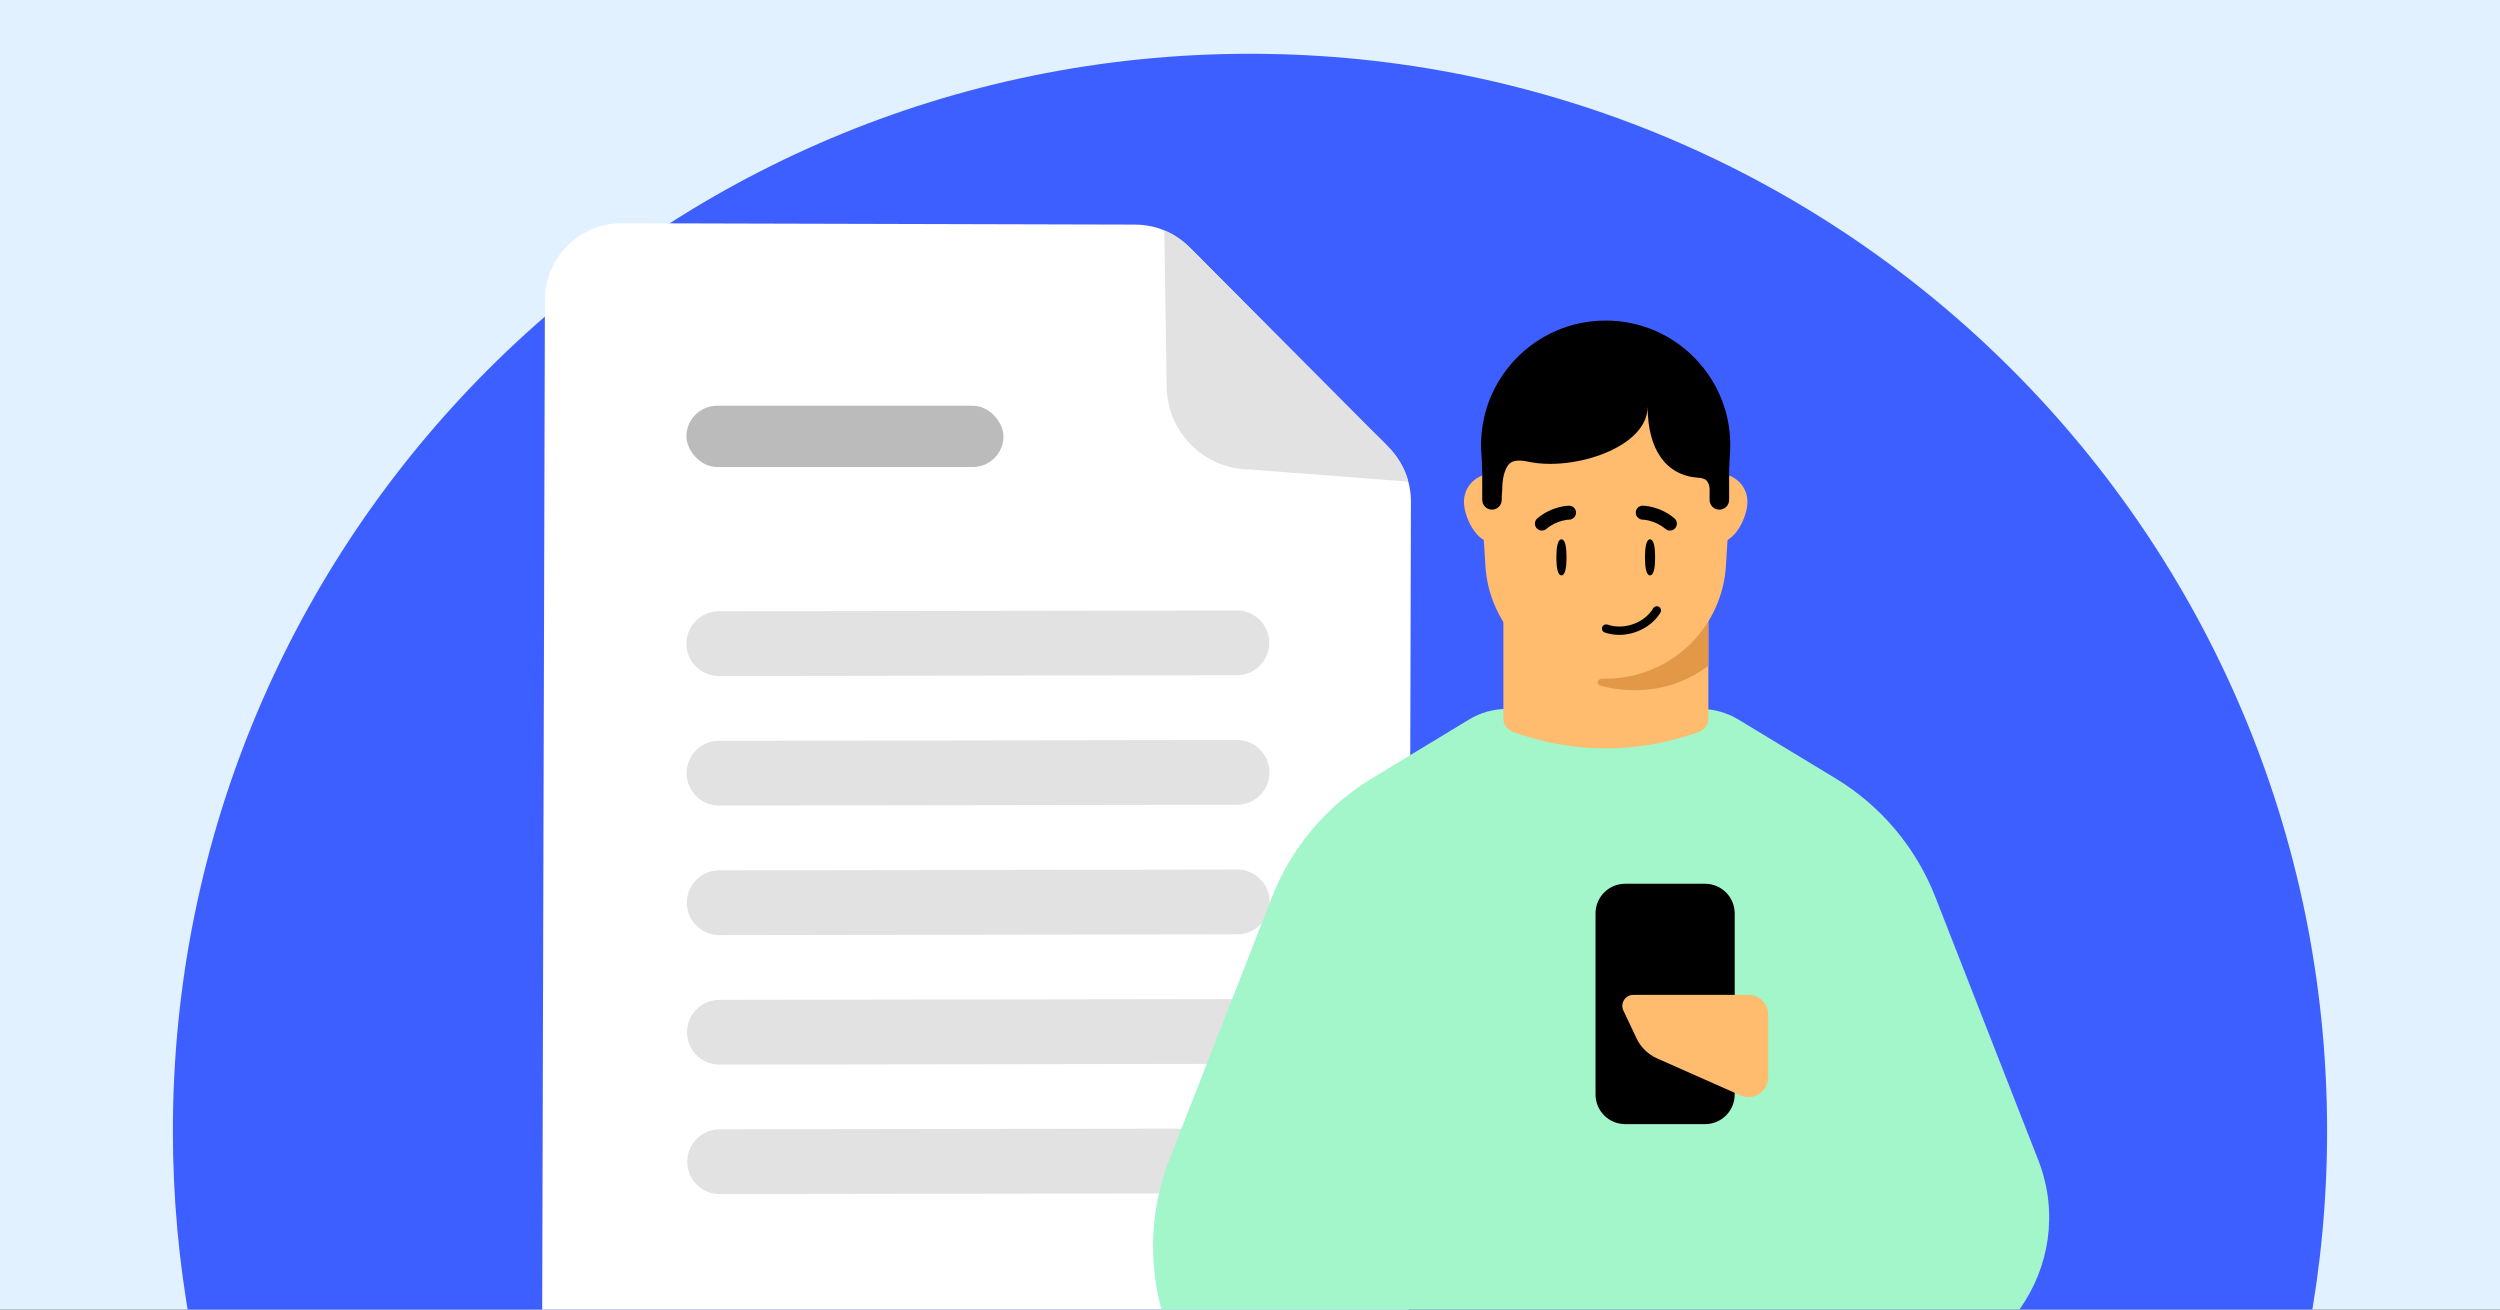 <svg viewBox="0 0 945 495" xmlns="http://www.w3.org/2000/svg" xmlns:xlink="http://www.w3.org/1999/xlink"><rect x="0" y="0" width="945" height="495" fill="#333333" stroke="none"/><clipPath id="clippath"><path d="M0 0H945V495H0Z"/></clipPath><g clip-path="url(#clippath)"><path d="M-16.3-4.19H945V514.11H-16.3Z" fill="#e2f1ff"/><path d="m851.84 575.65c17.95-45.92 27.8-95.89 27.8-148.17 0-224.86-182.29-407.15-407.15-407.15S65.35 202.62 65.35 427.48c0 50.06 9.03 98 25.56 142.3" fill="#3e5fff"/><path d="m205.97 113.38c.04-16.06 13.1-29.04 29.16-29l193.98.52c7.71.02 15.1 3.1 20.53 8.57l75.22 75.59c5.44 5.47 8.49 12.88 8.47 20.59l-.86 321.21c-.04 16.06-13.1 29.04-29.16 29l-269.4-.73c-16.06-.04-29.05-13.1-29-29.16l1.06-396.6Z" fill="#ffffff"/><g fill="#e2e2e2"><path d="m532.32 182.06-59.75-4.59c-17.48-.05-31.61-14.26-31.57-31.74l-.89-58.54c6.34 2.2 11.9 8.67 16.38 13.16l61.53 61.83c4.49 4.51 11.91 10.29 14.3 19.88Z"/><path d="m259.47 243.32c0-6.76 5.46-12.25 12.22-12.26l195.84-.3c6.76 0 12.25 5.46 12.26 12.22 0 6.76-5.46 12.25-12.22 12.26l-195.84.3c-6.76 0-12.25-5.46-12.26-12.22Z"/><path d="m259.54 292.28c-.01-6.76 5.46-12.25 12.22-12.26l195.84-.3c6.76-.01 12.25 5.46 12.26 12.22 0 6.76-5.46 12.25-12.22 12.26l-195.84.3c-6.76.01-12.25-5.46-12.26-12.22Z"/><path d="m259.62 341.25c-.01-6.76 5.46-12.25 12.22-12.26l195.84-.3c6.76 0 12.25 5.46 12.26 12.22 0 6.76-5.46 12.25-12.22 12.26l-195.84.3c-6.76 0-12.25-5.46-12.26-12.22Z"/><path d="m259.68 390.21c0-6.76 5.46-12.25 12.23-12.26l195.84-.3c6.76 0 12.25 5.46 12.26 12.22 0 6.76-5.46 12.25-12.22 12.26l-195.84.3c-6.76 0-12.25-5.46-12.26-12.22Z"/><path d="m259.78 439.15c-.01-6.76 5.46-12.25 12.22-12.26l195.84-.3c6.76 0 12.25 5.46 12.26 12.22 0 6.76-5.46 12.25-12.22 12.26l-195.84.3c-6.76 0-12.25-5.46-12.26-12.22Z"/></g><path d="m714.08 520.37h-175.4l-23.13 43.2c-5.04 2.88-10.55 4.27-16.01 4.27-10.4 0-20.58-5.04-26.77-14.25l-21.5-31.89c-16.58-24.63-20.02-55.82-9.21-83.5l38.79-99.16c7.29-18.66 20.55-34.41 37.69-44.79l36.75-22.27c4.33-2.63 9.32-4.01 14.39-4.01h73.04c5.07 0 10.06 1.39 14.39 4.01l36.75 22.27c17.14 10.37 30.39 26.12 37.69 44.79l38.79 99.16c.1.27.21.54.32.82 14.93 39.32-14.54 81.36-56.59 81.36h.02Z" fill="#a2f6c9"/><path d="m645.76 271.47c0 2.42-1.55 4.55-3.84 5.29l-3.89 1.26c-20.18 6.48-41.89 6.48-62.05 0l-3.86-1.26c-2.3-.74-3.84-2.87-3.84-5.26v-85.35h77.48v85.32Z" fill="#ffbb6e"/><path d="m574.44 189.66c0-5.83-4.72-10.53-10.53-10.53s-10.54 4.7-10.54 10.53 4.72 15.3 10.54 15.3 10.53-9.51 10.53-15.3Z" fill="#ffbb6e"/><path d="m660.53 189.66c0-5.83-4.72-10.53-10.54-10.53s-10.54 4.7-10.54 10.53 4.72 15.3 10.54 15.3 10.54-9.51 10.54-15.3Z" fill="#ffbb6e"/><path d="m606.94 238.49c-24.45 0-44.53-19.29-45.51-43.67l-1.55-24.69c-1.07-26.72 20.32-48.96 47.07-48.96s48.13 22.25 47.06 48.96l-1.55 24.69c-.98 24.39-21.07 43.67-45.52 43.67h0Z"/><path d="m606.94 256.55c-24.45 0-44.53-19.28-45.51-43.67l-1.55-24.69c-1.07-26.72 20.32-48.96 47.07-48.96s48.13 22.25 47.06 48.96l-1.55 24.69c-.98 24.39-21.07 43.67-45.52 43.67h0Z" fill="#ffbb6e"/><path d="m605.04 259.2c-1.93-.53-1.22-2.71.78-2.67.37 0 .75.01 1.12.01h0c16.36 0 30.77-8.63 38.81-21.66v16.77c-7.66 5.83-17.21 9.24-27.55 9.24-4.11 0-8.8-.49-13.18-1.7Z" fill="#e39848"/><path d="m592.15 210.68c0 3.76-.48 6.81-1.92 6.81s-1.92-3.05-1.92-6.81.48-6.81 1.92-6.81 1.92 3.05 1.92 6.81Z"/><path d="m625.64 210.68c0 3.76-.48 6.81-1.92 6.81s-1.92-3.05-1.92-6.81.48-6.81 1.92-6.81 1.92 3.05 1.92 6.81Z"/><path d="m594.71 195.86c.64-.5 1.05-1.26 1.04-2.12-.02-1.43-1.19-2.6-2.63-2.59-.28 0-6.38.08-11.98 4.77-1.12.93-1.27 2.56-.33 3.7.93 1.11 2.58 1.25 3.7.32 4.09-3.44 8.59-3.51 8.65-3.51.58 0 1.11-.25 1.56-.57Z"/><path d="m619.35 195.86c-.64-.5-1.05-1.26-1.04-2.12.02-1.43 1.18-2.6 2.63-2.59.28 0 6.38.08 11.98 4.77 1.12.93 1.27 2.56.33 3.7-.93 1.11-2.58 1.25-3.7.32-4.09-3.44-8.59-3.51-8.65-3.51-.58 0-1.11-.25-1.56-.57Z"/><path d="m607.64 236.1c-.9-.24-1.74.2-2.01.98-.29.81.15 1.72.96 2 .38.13.77.25 1.15.35 7.39 1.98 16.13-1.49 19.91-7.89.21-.36.27-.79.16-1.2-.1-.41-.36-.75-.73-.97-.12-.08-.25-.12-.4-.16-.69-.18-1.42.12-1.78.73-3.09 5.24-10.27 8.07-16.37 6.43-.31-.08-.62-.17-.91-.29v.02s.02 0 .02 0Z"/><path d="m653.61 188.98v-20.54h-.04c0-25.75-20.88-46.65-46.64-46.65s-46.65 20.9-46.65 46.65v20.51c0 2.02 1.64 3.7 3.68 3.7s3.69-1.67 3.69-3.7c0-1.24.06-2.51.19-3.8 0-4.44.92-7.24 2.01-9 1.62-2.62 5.04-2.21 8.05-1.58 17.04 3.55 44.91-5.44 44.91-20.84 0 16.07 6.85 25.97 19.04 26.86 1.2.09 2.48.22 3.27 1.12.58.66 1.11 1.68 1.11 3.21v4.06c0 2.03 1.65 3.67 3.68 3.67s3.69-1.64 3.69-3.67Z"/><path d="m644.52 334.06h-30.21c-6.19 0-11.2 5.02-11.2 11.21v68.44c0 6.19 5.02 11.21 11.2 11.21h30.21c6.19 0 11.2-5.02 11.2-11.21v-68.44c0-6.19-5.02-11.21-11.2-11.21Z"/><path d="m660.92 376.07h-43.53c-3.04 0-5.04 3.16-3.75 5.9l4.94 10.47c1.6 3.4 4.38 6.12 7.82 7.64l31.51 13.97c.95.42 1.98.63 3.02.63 4.11 0 7.44-3.34 7.44-7.44v-23.72c0-4.11-3.34-7.44-7.44-7.44" fill="#ffbb6e"/><rect fill="#bbbbbb" height="23.16" rx="11.58" width="119.84" x="259.47" y="153.37"/></g></svg>
